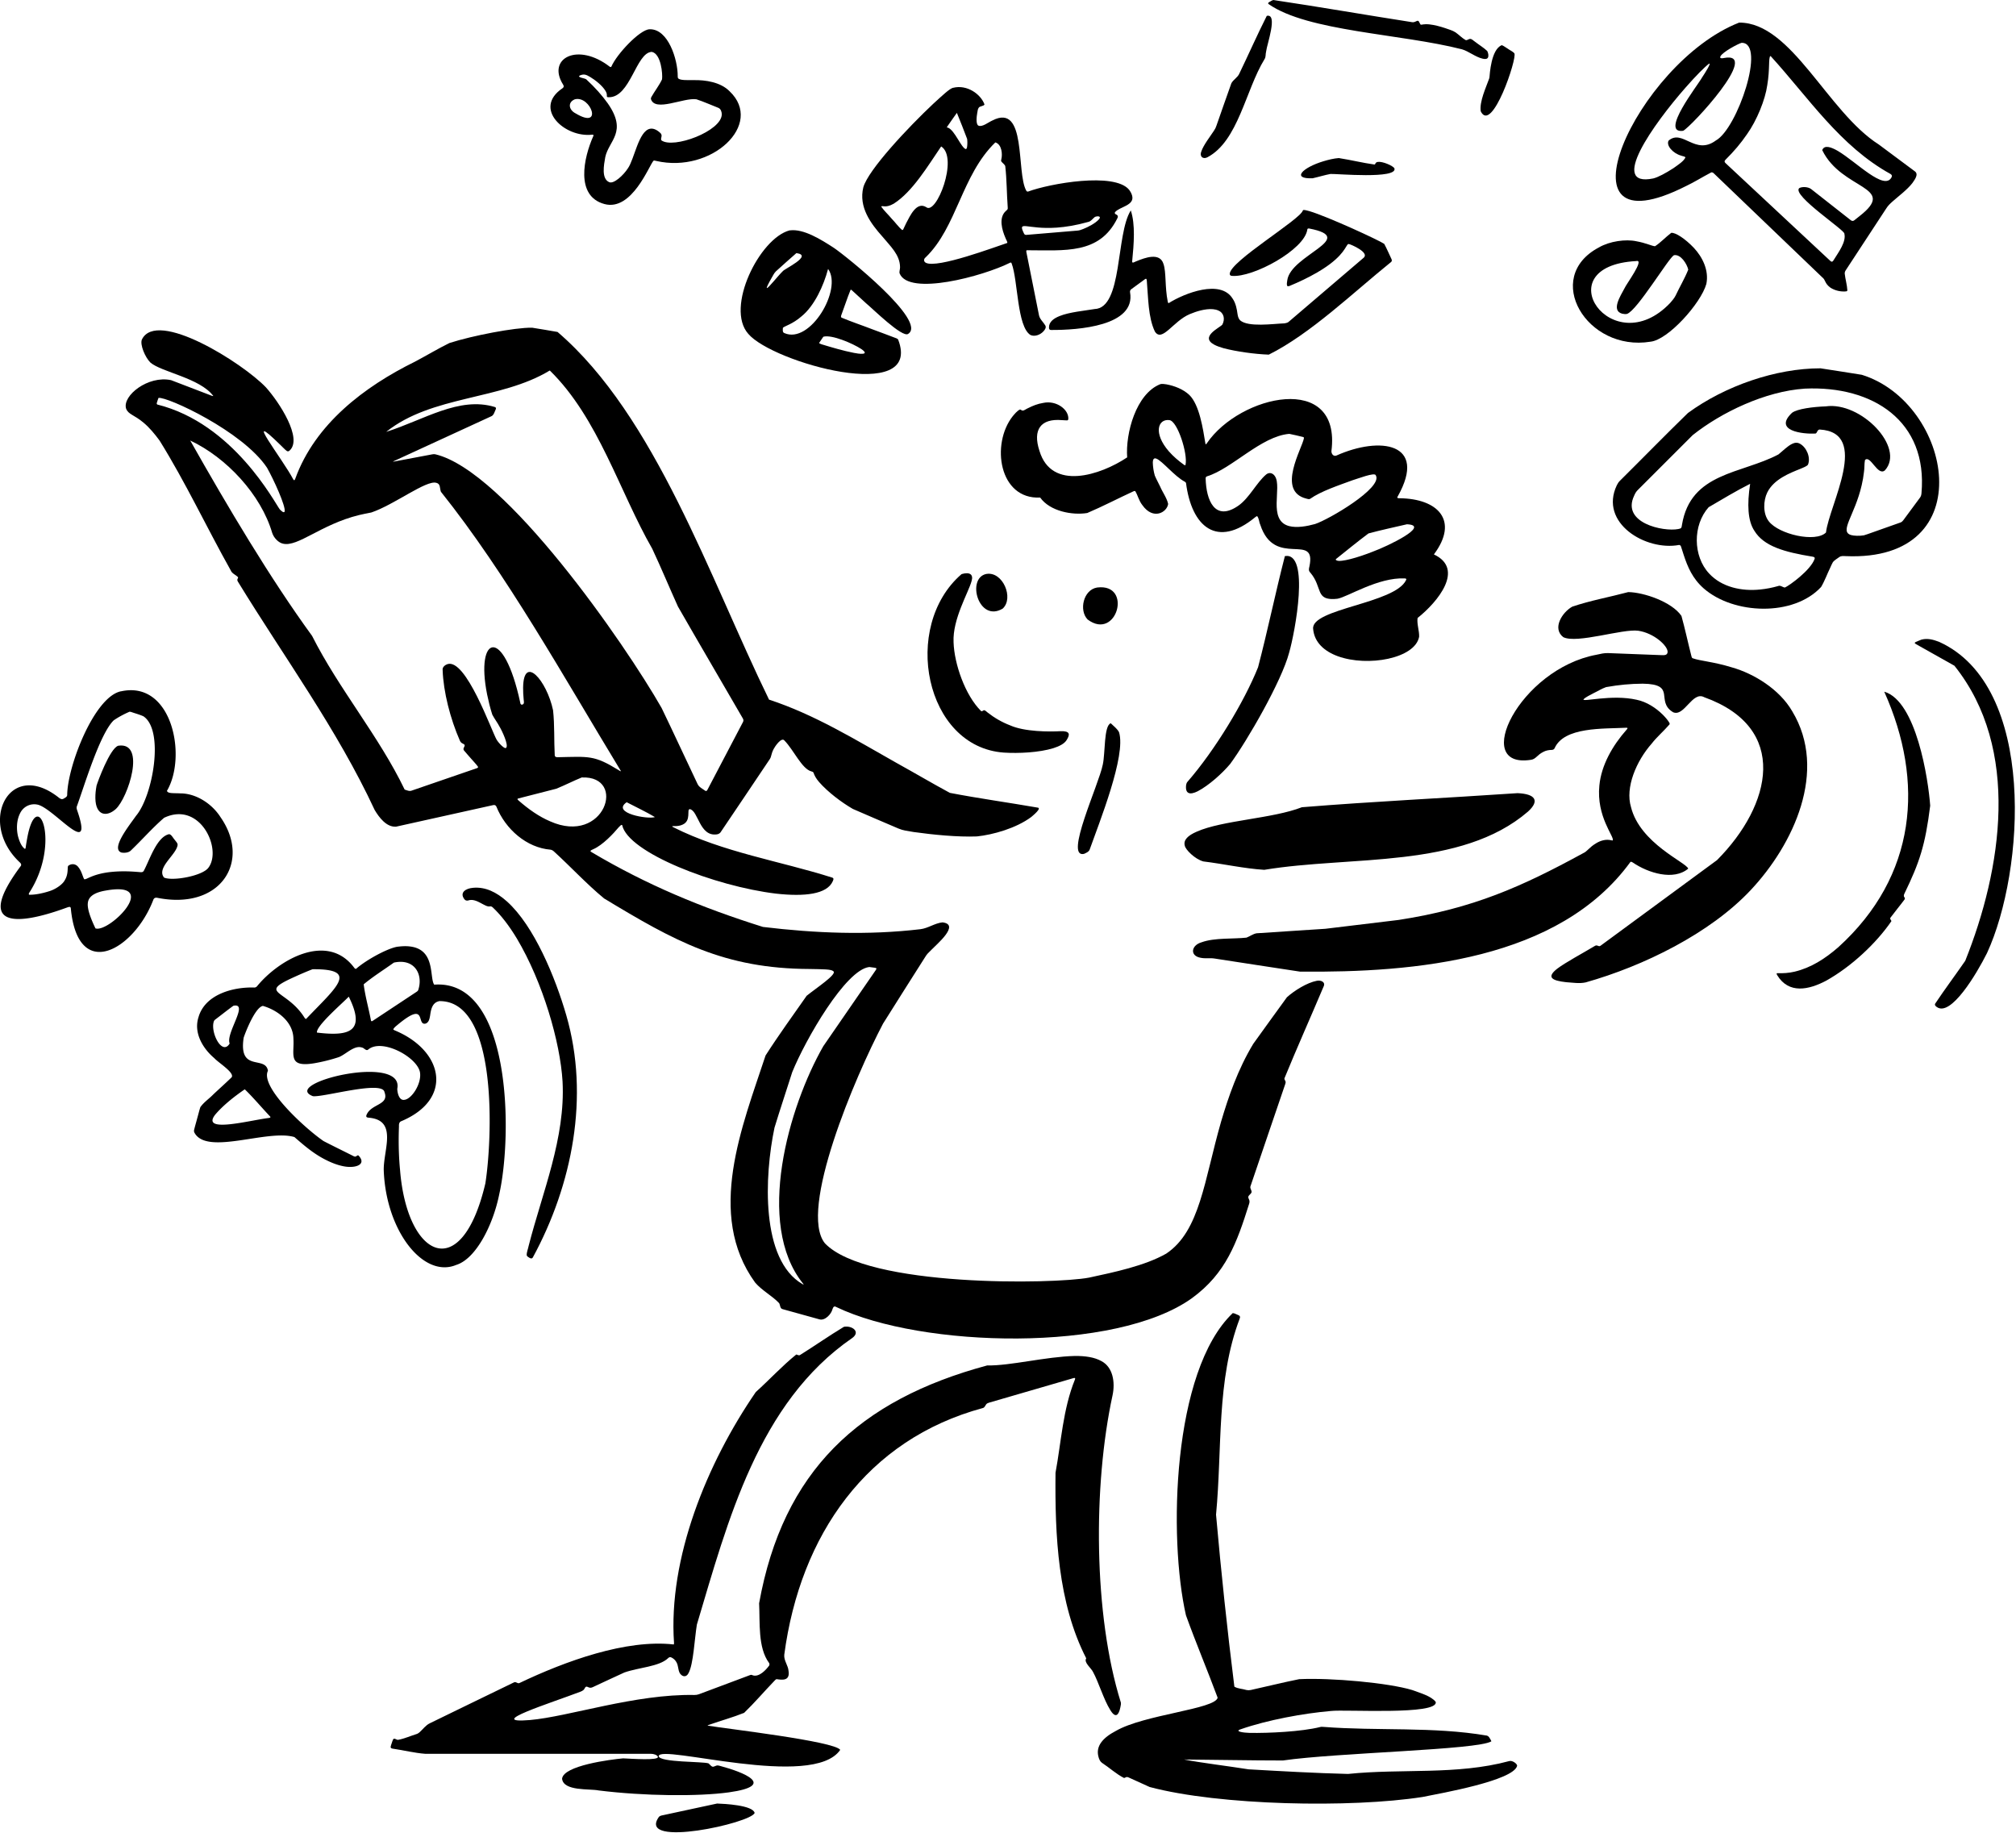 <svg xmlns="http://www.w3.org/2000/svg" width="891" height="810" fill="none"><path fill="color(display-p3 .074 .078 .078)" d="M287.15 12.93c8.19-.19 12.39 13.39 12.38 20.66-.02.51.03 1.08.5 1.26 1.15.66 3.56.55 6.53.56 5.19-.12 11.94.88 15.9 4.93 15.38 14.59-7.98 36.44-32.45 30.78-.59-.1-.84-.25-1.15-.11-1.85 1.77-9.5 22.46-21.7 19.17-13.03-3.5-9.16-20.55-4.96-29.98.22-.5.12-.74-.49-.69-12.09 1.46-26.38-11.58-13.11-20.5.63-.44.71-.97.28-1.61-7.33-11.64 6.46-18.9 20.66-7.88.31.11.53.25.7-.15 2.34-5.43 12.45-16.21 16.78-16.43h.13v-.01zm.84 10c-6.92.39-9.37 20.23-18.98 20.04-1.16.04-.68-.64-.84-1.45-.08-.41-.26-.84-.53-1.3-1.43-2.41-4.54-4.84-6.84-6.22-1.84-1.09-2.72-1.36-4.42-.69-1.72.89 2.05 1.21 2.71 1.74 4.03 3.74 7.05 7.16 9.56 10.69 8.79 12.63.43 16.33-1.14 23.67-.64 3.59-1.77 9.55 1.72 11.09 2.04.95 6.41-3.16 8.28-6.11 2.87-4.02 4.71-16.48 9.78-17.48 1.29-.26 2.89.27 4.62 1.92.46.48.57 1.01.45 1.52-.11.63-.31 1.17-.08 1.64 5.17 4 26.93-4.08 26.72-11.6-.04-.97-.42-2.26-1.47-2.71-3.23-1.25-6.47-2.74-9.75-3.8-5.69-.82-18.37 5.8-20.11-.16 0-.29.06-.56.2-.82 1.48-2.63 3.45-5.11 4.73-7.84.33-2.39-.46-11.28-4.48-12.12H288l-.01-.01zm-33.98 20.98c-3.21 1.33-2.65 4.68.41 6.21 12.32 7.37 6.66-7.95-.28-6.25l-.13.03v.01zM562.76 0c20.5 3.05 40.989 6.64 61.469 9.82.77.11 1.441-.35 2.091-.6.29-.07.56-.04.75.25.35.51.52 1.16.86 1.45.48.08 1.399-.42 3.929-.13 2.11.22 4.75.93 6.86 1.64 1.48.55 3.271.99 4.621 1.9 1.51 1.07 2.82 2.47 4.4 3.37.59.22 1.21-.37 1.82-.5.96-.13 1.629.82 2.419 1.29 1.74 1.37 3.72 2.53 5.32 4.04.45.83.73 2.1.31 2.94-.39.67-1.279.72-2.399.44-3.13-.73-6.12-3.27-9.06-4.12-26.95-6.91-68.131-7.87-85.421-19.96-.92-.61.82-1.16 1.25-1.52.2-.11.41-.21.62-.27l.161-.03V0zm-2.811 6.99c4.93-1-.05 12.75-.35 15.67-.39 1.49-.02 2.41-.76 3.54-8.36 13.65-11.58 36.13-25.21 43.31-1.97 1.02-3.64-.36-2.65-2.68.93-2.73 3.95-6.64 5.49-8.98.59-.86.88-1.45 1.18-2.38 2.2-6.22 4.33-12.48 6.57-18.67.88-1.65 2.79-2.54 3.53-4.3 4.08-8.44 7.88-17.09 12.09-25.43l.1-.08h.01zm103.86 13c.82.28 1.78 1.09 2.61 1.56.91.68 2.21 1.18 2.87 2.02 1.38 1.93-9.92 35.75-14.86 25.61-.66-4.2 2.44-10.8 3.49-13.83.17-.46.29-.73.36-1.1.15-1.43.71-12.35 5.39-14.26h.15-.01zm-71.968 49.89c5.23.81 10.44 2.12 15.66 2.84.4-.09.35-.68.72-.89.18-.14.42-.22.7-.27 2.15-.33 6.7 1.71 7.35 2.8 1.7 4.91-25.94 2.36-28.25 2.52-2.6.48-5.24 1.33-7.87 1.9-9.54.39-4.55-4.71 4.77-7.52 2.2-.66 4.51-1.23 6.73-1.4h.19v.02zm-92.052 23.18c2.04 6.14 1.35 14.72.59 22.42-.13 1.21 1.28.12 1.84-.02 3.77-1.55 10.42-4.07 12 1.21 1.26 3.66.56 10.05 1.88 16.65.09.37.21.62.38.67 7.17-4.5 22.96-10.62 28.28-2.04 1.42 2.03 1.9 4.68 2.19 6.9.18 1.09.44 2 1.15 2.73 3.6 3.11 14.45 1.52 19.67 1.32.62-.12 1.39-.27 1.84-.73 11.05-9.45 22.12-18.89 33.16-28.33 2.44-2.3-5.56-5.77-6.51-5.96-.21-.05-.32-.05-.4-.03-1.12.6-1.61 4.91-11.36 11.13-.8.51-1.64 1.02-2.33 1.42-4.09 2.35-7.7 4.08-12.43 6.05-.3 0-.69.16-.87-.15-.25-.65-.06-1.66.05-2.38 1.44-11.28 31.74-18.68 9.66-22.94-.4 0-.77-.03-.8.51-1.26 8.92-24.05 21.27-33.3 20.43-.61 0-1.01-.35-.97-.91.06-5.51 31.19-23.97 32.3-27.99.06-.14.15-.21.32-.22.5-.02 1.37.16 2.53.5 8.31 2.46 31.08 13.01 33.12 14.48 1.16 2.13 2.19 4.6 3.26 6.84.15.44.16.86-.25 1.19-16.62 13.4-35.63 31.76-54.03 40.92-6.29-.23-14.3-1.35-20.02-2.85-1.3-.37-2.94-.92-4.08-1.54-6.57-3.53 2.5-7.53 3.57-8.88 1.26-2.38.75-5.16-1.76-6.22-2.84-1.31-7.25-.36-10.29.69-.75.26-1.58.57-2.36.9-7.31 3.06-12.22 12.64-15.4 7.7-3.01-6.27-2.93-15.04-3.58-22.57-.1-.79-.24-.89-.7-.65-2.06 1.49-4.16 3.03-6.22 4.55-.38.33-.57.75-.48 1.3 2.64 14.9-22.88 16.75-34.89 16.67-.67.04-1.02-.47-.93-1.24.04-2.3 1.96-3.84 4.7-4.92 4.29-1.74 11.01-2.34 15.46-3.09 12.46-.43 9.32-32.98 15.95-43.52l.05.02.01-.02z"/><path fill="color(display-p3 .074 .078 .078)" d="M421.18 38.82c6.2-1.59 12.3 2.79 13.93 7.34-.3.8-2.06.67-2.53 1.43-.47.58-.52 1.59-.67 2.31-.27 1.43-.7 4.95.49 5.61 1.72.8 4.38-1.48 6.23-2.27 15.31-7.89 10.41 22.99 14.93 31 .2.37.48.51.85.41 9.65-3.56 38.1-8.63 44.58-.82.64.82 1.15 1.77 1.39 2.72 1.07 4.28-5.53 4.81-7.53 7.17-.33.4-.16.76.38 1.04.91.34 1.02 1.07.54 1.83-7.91 15.86-22.98 14.03-40.03 14.01-.16.15-.19.41-.14.72 1.85 9.33 3.73 18.68 5.6 28.02.36 1.77 1.92 3.01 2.79 4.5.49.84-.07 1.74-.72 2.49-1.44 1.66-3.98 2.58-5.83 1.73-5.97-3.68-5.51-24.13-8.31-31.58-.15-.41-.33-.57-.69-.38-12.04 6.03-44.81 14.84-48.84 4.73-.25-.77.22-1.82.19-2.75-.04-5.5-4.3-9.27-7.76-13.48-5.17-5.77-10.61-13.06-8.48-21.79 2.12-7.7 19.87-26.57 30.87-36.9 4.4-4.03 7.09-6.55 8.64-7.07l.12-.03v.01zm1.68 11.12c-1.44 1.95-2.86 4.11-4.28 6.1-.24.43.04.26.42.4 2.98 1.17 5.79 8.83 7.82 9.45.27 0 .47-.28.59-.93.16-1.11.17-2.4.03-3.55-1.44-3.84-2.96-7.66-4.51-11.47h-.07zm17 13.04c-14.89 14.47-16.94 37.45-30.76 50.76-.91.68-.95 1.85.08 2.39 5.01 2.68 30.99-7.14 36.02-8.77.07-.58-.57-1.48-.79-2.13-1.58-3.62-3.09-8.93.04-11.89.83-.77 1.04-.76.92-1.8-.44-6.03-.4-12.19-1.09-18.19-.31-.73-1.32-1.39-1.72-1.99-.22-.31-.07-.53 0-1.02.54-2.13.24-6.41-2.55-7.38h-.14l-.01.02zm-23.94 1.8c-5.84 8.56-12.65 20.01-20.93 25.24-3.77 2.16-5.13.56-5.52 1.3 1.28 1.85 3.17 3.57 4.64 5.35 1.59 1.61 2.95 3.64 4.68 5.04.09-.07.28-.2.37-.26.45-.91.91-1.95 1.33-2.81 1.72-3.2 4.54-9.67 8.82-7.12 4.5 3.89 14.41-21.76 6.71-26.77l-.1.03zm67.96 31.12c-.88.64-1.65 1.91-2.87 2.17-5.45 1.54-10.07 2.25-13.93 2.53-13.42.94-17.48-3.51-14.48 2.67.21.44.59.58 1.09.53 7.47-.63 14.94-1.26 22.42-1.88.94-.05 1.82-.4 2.63-.72 2.21-.86 5.37-2.51 6.89-4.21 1.22-1.29-.12-1.68-1.6-1.17l-.15.07v.01zm-134.8 5.92c6.08-.82 13.87 4.09 19.43 7.7 5.36 3.6 41.51 32.55 32.87 38.04-2.54 1.91-15.83-11.27-18.68-13.59-2.76-2.52-5.1-4.7-6.35-5.82-.15-.11-.3-.21-.45 0-1.49 3.65-2.7 7.49-4.1 11.2-.12.34-.21.8.13 1.03 4.45 1.86 9.08 3.39 13.59 5.14 3.61 1.36 7.27 2.67 10.85 4.07.23.12.43.28.58.49 11.12 28.81-55.58 10.14-66.24-2.54-10.26-11.56 5-42.23 18.24-45.72l.13-.02v.02zm2.85 10.08c-3.05 2.6-6 5.37-9.01 8.03-.83.78-1.39 2.1-1.92 2.94-.64 1.13-1.19 2.11-1.72 3.22-.39.83-.46 1.18-.32 1.21.66.06 4.98-5.52 7.01-7.45.56-.97 13.5-6.91 6.09-7.98l-.13.04v-.01zm14.03 7.03c-1.93 7.29-6.01 16.26-11.68 20.85-4.02 3.51-7.4 4.26-8.25 5.07-.06.61-.3 2.07.62 2.35 11.38 5.09 25.77-19.35 19.37-28.29l-.06.03v-.01zm-2.13 29.96c-.5.68-1.25 1.8-1.74 2.57-.16.39.52.43 1 .7 4.8 1.45 9.59 2.87 14.29 3.79 1.99.43 7.45 1.18 3.31-1.68-3.8-2.5-13.09-6.48-16.78-5.46l-.08.07v.01zM768.701 9.99c23.2-.06 38.96 39.45 61.67 53.88l15.83 11.78c1.98 1.33 0 3.79-1 5.26-2.3 2.97-6.13 5.79-8.79 8.16-1.21 1.08-2.02 1.87-2.8 3.12-5.97 9.1-11.94 18.2-17.9 27.31-.28.44-.43.9-.41 1.42.26 2.46 1.04 4.96 1.17 7.43-.08.16 0 .19-.35.39-2.38.33-5.2-.3-7.23-1.67-2.64-2.02-1.88-3.25-3.59-4.57-15.92-15.27-31.84-30.53-47.77-45.8-.32-.3-.62-.59-1.2-.52-3.95 2.07-7.64 4.39-11.03 5.98-60.49 30.7-22.11-54.33 23.24-72.13l.16-.03v-.01zm1 8.94c-1.39.36-8.46 4.04-9.36 6.04-.41.95.84.85 1.52.68 16.81-3.3-14.48 30.47-17.98 32.16-10.54 1.41 6.62-20.31 8.36-23.55 1.4-2.07 4.25-6.66 3.1-6.11-1.9 1.4-5.81 5.34-10.29 10.45-14.35 16.31-34.3 44.38-14.35 40.26 2.17-.54 5.52-2.35 8.95-4.57 2.26-1.63 4.52-3.05 5.26-4.74-.42-.51-1.3-.48-1.9-.76-3.69-1.02-6.78-4.6-5.52-6.67 6.14-5.2 11.71 6.72 20.83-.01 9.53-5.17 22.37-43.28 11.45-43.18h-.09.02zm12.88 5.91c-.09-.06-.14-.08-.17-.06-.89.88-.13 5.68-1.34 12.84-.89 6.45-4.61 15.59-8.93 21.66-2.81 4.11-5.75 7.56-9.46 11.25-.62.57-.62 1.09.04 1.65 15.37 14.34 30.73 28.68 46.1 43.02.9.91 1.24.33 1.81-.61 1.95-3.15 5.38-7.71 4.52-11.28.58-1.39-23.26-16.96-19.98-20.15 1.23-.74 3.9-.63 5.24.36 5.86 4.59 11.71 9.21 17.57 13.8.55.43 1.1.43 1.63-.02.81-.64 1.34-1.03 2.18-1.74 17.24-13.41-7.74-11.34-16.43-29.21.89-2.4 3.84-1.42 6.88.34 8.27 4.88 20.61 17.89 23.77 11.63.3-.57.14-1.08-.51-1.45-22.22-12.26-36.2-33.7-52.85-51.99l-.07-.06v.02z"/><path fill="color(display-p3 .074 .078 .078)" d="M738.66 102.91c1.79-.22 6.05 2.52 9.96 6.62 3.76 4.02 6.77 9.92 5.52 15.98-2.45 8.62-16.91 24.7-24.66 25.5-28.22 4.62-47.82-28.39-22.87-41.63 4.77-2.8 11.95-3.78 16.62-2.75 4.14.72 7.06 2.19 8.24 2.19 2.49-1.62 4.71-4.06 7.09-5.86l.09-.06.01.01zm1.15 9.88c-2.47 1.38-16.24 24.46-20.74 25.94-.65.16-1.42.04-2.11-.09-5.04-1.36-.75-7.88.98-11.16.7-1.78 9.19-13.09 5.2-12.1-40.63 2.19-10.6 45.42 15.01 18.51.96-1.14 1.8-2.04 2.42-3.29 1.79-3.83 4.03-7.54 5.58-11.45-.59-2.53-3.28-6.84-6.24-6.38l-.1.02zm64.93 50.01c6.03.89 12.07 1.9 18.11 2.84 39.84 12.32 53.63 82.78-7.13 80.14-1.05-.03-2.02-.19-2.88.46-.95.74-2.15 1.31-2.83 2.32-.43.72-.73 1.54-1.1 2.31-1.39 2.82-2.44 5.86-4.05 8.55-12.2 13.19-38.67 12.2-51.87.64-4.96-4.37-7.11-9.47-8.88-14.88-.41-1.22-.77-2.51-1.2-3.72-.16-.37-.42-.6-.83-.61-14.74 2.76-35.43-9.74-27.51-26.38.33-.72.81-1.43 1.35-1.97 10.05-9.96 19.94-20.11 30.08-29.97 16.41-12.01 38.9-19.76 58.58-19.75h.17l-.01.02zm-7.14 8.96c-17.38 1.16-36.78 10.43-49.49 20.54-8.12 8.11-16.24 16.23-24.36 24.35-.7.73-1.07 1.39-1.5 2.39-5.79 12.08 12.85 16.05 19.47 14.77 1.46-.24 1.46-.59 1.65-1.85 3.85-23.27 26.29-22.45 42.64-31.13 1.73-1.36 3.96-3.68 6.06-4.68 1.21-.59 2.31-.66 3.43-.05 2.98 1.62 4.84 6.16 3.56 9.25-.41.64-1.77 1.19-3.61 1.95-4.4 1.78-11.48 4.47-14.38 10.35-1.73 3.49-2.04 9.33.69 12.76 4.45 5.75 20.69 9.49 25.26 4.93 1.41-12.22 19.79-44.22-2.8-45.51-1.11.06-1.06 1.53-1.8 1.78-5.8.32-18.8-1.24-10.41-9.17 2.34-1.78 9.43-2.65 14.88-2.84 15.52-2.26 35.29 18.18 26.18 28.27-3.22 2.76-6.43-7.02-8.82-4.55-.33 1.66-.16 3.62-.45 5.31-.23 2.02-.53 3.79-1 5.79-3.08 13.45-10.15 20.58-4.59 22.07 1.1.31 3.51.45 5.56.1 2.16-.65 4.25-1.49 6.38-2.21 3.29-1.17 6.61-2.31 9.89-3.5.48-.21.86-.56 1.16-.98 2.48-3.35 4.96-6.7 7.43-10.06.37-.54.54-1.15.59-1.83 2.86-31.98-21.59-47.6-51.45-46.26h-.18l.01.01zm-24.16 42.09c-6.12 3.08-12.29 6.82-18.28 10.31-7.1 7.97-6.94 21.64.19 29.28 5.66 6.15 14.55 7.93 22.58 7.09 2.73-.27 5.4-.8 7.87-1.51 1.12-.52 2.09.6 3.08.63 2.06-.93 11.33-7.64 13.11-12.63.21-.58-.08-.84-.78-.98-12.72-2.07-21.65-4.63-25.83-11.45-2.95-4.41-3.27-11.72-1.89-20.66l-.05-.08zM209.119 392.36c5.38-.47 10.3 1.89 14.95 6.05 11.97 10.75 21.36 33.51 26.22 50.32 10.39 35.89 2.64 74.87-14.75 106.92-.45.84-1.2.5-1.81.07-.46-.26-.85-.55-.94-.97-.06-1.33.6-2.78.85-4.12 6.06-23.69 16.31-47.63 14.99-72.67-1.02-17.39-8.7-43.87-20.22-63.22-3.27-5.42-6.83-10.13-10.61-13.69-.39-.37-.75-.54-1.24-.47-2.21.54-6.04-3.92-9.64-2.61-.69.18-1.32-.02-1.73-.63-2.16-2.91.69-4.7 3.79-4.96l.15-.02h-.01z"/><path fill="color(display-p3 .074 .078 .078)" d="M175.27 418.46c2.09-.27 4.07-.44 6.22-.13 11.06 1.53 8.25 13.83 10.42 16.84 34.2-2.52 34.67 66.4 28.72 92.71-2.68 13.36-10.21 28.44-18.99 31.15-14.53 6.08-31.12-15.06-32.04-41.91-.07-3.92 1.12-8.62 1.41-12.76.41-5.83-1.1-9.88-8.24-10.41-.11-.03-.34-.08-.45-.1-.51-.18-.52-.61-.35-1.05 1.99-5.07 10.15-4.32 7.96-10.12-.8-5.38-27.2 2.41-31.66 1.77-14.6-5.63 40.48-19.13 37.31-3.27.03 1.9.85 5.3 3.13 4.89 3.28-.32 7.77-7.29 6.89-12.24-1.35-6.74-16.81-15.03-22.84-10-.91.86-1.86-.73-2.73-.85-1.54-.53-2.99-.04-4.46.74-1.97 1.05-3.91 2.7-5.77 3.46a77.28 77.28 0 0 1-10.98 2.74c-11.78 1.91-8.68-3.82-9.14-10.8-.05-7.22-6.57-12.55-13.49-14.56-3.44.62-7.78 11.81-8.5 14.06-2.34 15.51 9.66 7.69 10.73 14.62-3.58 7.07 16.1 25.23 24.56 31.05 4.33 2.25 8.86 4.43 13.26 6.66.18.09.35.16.51.19.77.21 1.2-.89 1.75-.4 3.85 4.14-1.88 5.85-7.25 4.57-2.13-.46-4.65-1.37-7.36-2.76-5.23-2.65-9.2-6.05-13.76-10.02-11.91-3.6-38.69 8.28-44.18-1.93-.17-.34-.25-.69-.19-1.09.4-1.76.97-3.59 1.43-5.38.46-1.59.84-3.24 1.35-4.8 1.51-2.2 3.91-3.75 5.76-5.68 2.68-2.52 5.45-4.98 8.08-7.54 1.4-2.03-5.86-6.44-7.69-8.48-5.09-4.3-9.17-11.18-6.97-18.04 2.83-10.06 15.2-13.46 24.64-13.15.57.01.98-.23 1.32-.66 9.69-11.77 31.06-23.96 42.88-8.07.32.41.6.58.87.42 4.27-3.74 13.04-8.6 17.7-9.63l.13-.02.01-.02zm-1.22 6.99c-4.41 3.16-9.18 6.12-13.31 9.57.66 5.31 2.22 10.69 3.21 15.97.14.47.45.39.79.16 6.47-4.28 12.96-8.57 19.41-12.84.32-.23.55-.41.68-.73 2.28-6.75-1.44-14.11-10.64-12.18l-.15.06.01-.01zm-36.03 2.95c-3.42 1.33-6.79 2.83-10.1 4.38-5.32 2.55-6.47 3.87-5.43 5.32 1.51 2.12 7.64 4.55 12.08 11.65.24.38.49.62.76.53 12.99-13.66 23.91-22.12 2.86-21.92l-.17.04zm16.1 12.09c-2.9 3.03-14.53 12.99-14.04 15.86 14.72 1.8 21.58-.65 14.09-15.82l-.05-.04zm39.81 2.02c-2.98.71-3.48 3.8-3.84 6.35-.27 1.46-.52 2.9-1.9 3.49-4.48 1.23 1.01-10.8-12.9.93-.55.44-1.14.98-1.47 1.6.05.2.34.37.72.53 21.42 8.91 26.03 30.3 2.88 40.08-1.01.35-1.13 1.32-1.09 2.24-.04 1.19-.08 2.4-.1 3.57-.09 5.35.08 10.65.58 15.8 3.09 38.89 27.17 50.76 37.7 5.92 2.93-18.32 6.09-80.95-20.4-80.57l-.19.05.01.01zm-90.81 2.01c-2.7 1.95-5.32 4.06-7.99 6.07-.31.25-.56.54-.66.95-1.52 4.78 3.69 15.2 7.03 9.64-1.84-4.51 8.57-17.97 1.77-16.71l-.15.06v-.01zm4.98 36.96c-4.54 3.12-9.49 7-13.03 11.19-6.36 8.31 15.18 2.47 23.74 1.42.49-.09.9-.18.6-.62-3.72-3.92-7.31-8.24-11.17-11.99h-.14zM53.38 305.56c22.66-5.12 29.4 28.7 20.4 43.96.44 1.27 2.72.94 5.98 1.12 6.84.01 13.87 4.48 17.72 10.53 13.69 19.67-.11 41.18-27.94 35.62-.96-.19-1.54.14-1.83 1.01-8.39 21.85-33.27 36.54-36.41 3.68-.08-.97-.87-.67-1.68-.4-23.88 8.75-40.25 8.28-20.56-18.19.54-.64.26-1.21-.32-1.77-10.02-9.33-10.69-21.9-5.73-28.86 4.29-6.03 12.81-7.83 23.07.33.37.28.73.48 1.05.56.71.17 1.31-.4 1.89-.73.37-.25.67-.63.68-1.09.1-12.5 11.73-42.93 23.51-45.76l.16-.04.01.03zm3.75 9.04c-2.29.98-4.84 2.35-6.88 3.76-6.22 6.03-13.18 29.63-16.31 38.06-.23.73.08 1.44.34 2.23.53 1.57.96 2.91 1.33 4.56.48 2.1.49 3.46.09 4.06-1.93 3.07-13.13-9.95-18.81-11.59-3.35-.86-6.62.79-8.03 3.78-1.55 3.05-1.69 7-.85 10.33.59 2.07 1.44 4.29 2.98 5.37.08.08.35-.21.37-.7.19-1.33.39-2.52.6-3.66 4.32-24.52 15.25 1.48 1.09 23.56-.14.23-.25.45-.3.62-.01.19-.12.24.16.45 2.9.08 6.51-.78 9.19-1.67 2.67-.88 5.57-2.94 6.47-4.65 1.81-2.88 1.11-5.72 1.55-6.42 1.47-1.19 3.44-.96 4.56.62 1.43 1.77 1.81 3.99 2.51 5.23.87.51 3.52-2.38 12.28-3.21 4.31-.4 7.9-.28 12.38.11.73.07 1.34.05 1.7-.58 2.58-4.79 5.71-14.96 11.14-16.18 1.04.01 1.8 1.72 2.53 2.49.52.73 1.3 1.43 1.28 2.23-.47 4.32-9.5 10.08-6 14.44 3.8 1.69 17.09-.74 19.64-4.39 6.14-8.24-3.74-29.58-19.61-22.02-5.19 4.48-9.67 9.65-14.64 14.4-1 1.06-2.93 1.2-4.23.95-4.87-1.63 3.46-11.93 6.46-16.22 7.48-8.86 12.56-37.77 3.28-43.98-1.58-.74-3.74-1.32-5.45-1.92-.21-.05-.46-.1-.67-.1h-.16l.01.04zm-9.97 78.91c-3.31.52-7.92 1.72-8.33 5.5-.38 2.68 1.4 7.22 3.36 11.29 6.01 2.07 28.88-20.8 5.12-16.82l-.15.02v.01z"/><path fill="color(display-p3 .074 .078 .078)" d="M52.35 329.56c12.38-1.74 4.24 23.07-1.21 28.03-3.95 3.54-8.86 3-8.99-4.83-.03-1.97.18-3.63.52-5.55.45-1.57 5.85-16.37 9.54-17.62l.13-.02.01-.01zm460.46-159.78c.83-.21 1.68-.07 2.69.08 3.5.64 7.4 2.11 10.15 4.7 4.5 4.43 6.02 15.01 7.08 21.37.08.63.27.54.66-.03 14.54-21.4 59.52-31.68 55.05 3.48-.02 1.36 1.01 2.47 2.26 1.93 19.14-8.56 40.4-5.73 27.06 18.06-.52.73.02.84.74.83 17.07.17 26.43 9.85 15.23 24.83 13.68 6.42 1.8 20.92-7.2 28.08-.42 2.49.79 5.72.67 8.31-1.78 9.59-22.63 13.43-35.9 8.61-5.97-2.17-10.42-6.11-10.94-12.06-1.07-9.01 36.2-11.18 41.08-21.62.25-.46.05-.67-.59-.72-11.81-.53-25.19 8.18-29.72 8.98-1.77.23-4.03.26-5.56-.48-1.07-.53-1.68-1.37-2.17-2.45-.99-2.19-1.49-5.34-4.33-8.65-.82-.84-.6-1.65-.38-2.55 3.38-15.7-15.36 1-21.72-18.65-.52-1.06-.49-2.7-1.34-3.7-.22-.02-.53.18-.89.47-16.87 13.91-28.1 4.24-30.57-15.18-.13-.23-.32-.39-.54-.53-4.52-2.36-10.01-9.28-12.61-10.21-.94-.33-1.5.11-1.52 1.82.04 1.8.37 3.94.89 5.71.69 1.63 1.57 3.18 2.33 4.78 1.08 2.57 2.97 5.04 3.56 7.73-.52 3.75-6.62 7.26-11.37.56-1.64-2.08-1.98-4.28-3.19-6.25-.26-.07-.5-.03-.77.11-6.83 3.14-13.53 6.66-20.42 9.59-6.54 1.07-16.47-.72-20.81-6.83-18.22.92-21.83-23.68-12.13-35.95.94-1.08 1.89-2.32 3.13-2.93.45-.12.78.47 1.25.46.73-.02 1.54-.74 2.24-1.02 2.3-1.15 4.35-1.99 6.89-2.39 5.76-1.25 11.43 2.97 11.05 7.24-.12.39-.27.49-.7.49-.44 0-1.17-.06-2.08-.11-9.45-.83-13.04 4.25-9.97 13.57 5.35 17.85 26.96 10.78 38.77 2.89-.78-10.69 3.93-28.03 14.54-32.32l.1-.04v-.01zm3.98 15.88c-5.08-.59-7.13 5.84-.21 13.8 2.03 2.3 4.09 4.05 6.62 5.9.23.07.66.53.75.08 1.09-4.82-3.5-19.26-7.07-19.76l-.1-.02h.01zm52.95 6.09c-12.44 1.1-25.24 15.39-36.29 18.77-.43.15-.62.48-.6.92.23 9.66 4.05 19.16 14.33 12.14 4.97-3.4 8.09-10.24 12.45-13.91 1.42-1.13 3.01-.55 3.87.84 3.22 4.88-3.33 19.39 6.18 21.98 3.53.92 7.97.08 11.5-.89 5.89-1.87 30.18-16.04 26.87-21.53-.37-1.52-8.24 1.61-10.3 2.18-6.01 2.22-13.96 4.83-18.72 8.21-.57.32-1.12 0-1.65-.09-13.44-3.3-1.7-22.43-1.07-26.84 0-.23-.22-.34-.46-.41-1.85-.45-4.13-1.01-5.96-1.36h-.16l.01-.01zm52.01 39.97c-5.64 1.31-11.35 2.53-16.93 4.03-4.86 3.62-9.58 7.51-14.33 11.29-.34.38.02.5.25.63 1.69.94 9.57-1.3 16.01-3.88 6.54-2.38 25.64-11.58 15.16-12.08h-.17l.01.01z"/><path fill="color(display-p3 .074 .078 .078)" d="M567.92 245.76c11.1-1.85 4.46 33.62 1.82 42.72-3.29 12.51-18.45 38.82-26.05 49.15-3.61 4.29-9.44 9.49-14.31 12.05-3.42 1.73-5.69 1.27-5.14-2.87.09-.51.29-.99.64-1.36 12.12-13.93 25.04-35.32 31.14-50.56 4.26-16.24 7.64-32.78 11.83-49.03l.07-.09v-.01zm-131.911 7.89c7.21-1.17 12.21 10.68 7.14 15.33-10.64 6.33-16.12-13.37-7.3-15.31l.16-.03v.01zm49.002 5.99c15.72-1.86 8.58 23.79-4.31 14.16-3.95-4.06-1.88-13.12 4.11-14.13l.2-.03zm5.96 60.06c1.2 1.17 2.82 2.39 3.6 3.89 3.25 10.29-8.85 40.19-12.97 51.85-.32 1.03-1.82 1.63-2.55 1.94-8.74 1.89 6.56-30.48 8.34-39.46 1.13-4.99.43-17.09 3.47-18.26l.1.04h.01zm358.428-37.06c2.43-.6 4.9-.03 7.58 1.01 43.34 19.55 37.89 101.46 21.2 137.58-4.76 9.5-15.93 28.08-22.1 23.88-.47-.33-1.12-.81-.84-1.49 4.26-6.4 8.93-12.63 13.32-18.98 16.15-40.36 24.64-93.65-4.78-130.42-5.63-3.19-11.29-6.34-16.93-9.52-.25-.13-.8-.48-.52-.73.12-.14.41-.26.71-.39.76-.3 1.47-.66 2.21-.91l.15-.05v.02z"/><path fill="color(display-p3 .074 .078 .078)" d="M832.84 305.71c14.13 4.2 19.41 38.75 20.24 50.35-2.2 17.58-4.72 25.07-11.38 38.84-.28.51-.42 1.23-.04 1.62.25.3.31.62.1.98-1.99 2.69-4.22 5.34-6.22 8.04-.47.6.39 1.1.38 1.59-6.78 9.88-17.76 20.09-28.79 26.27-7.61 4.03-16.55 6.07-21.7-2.47-.15-.3-.44-.8.06-.84 2.54.1 5.15-.06 7.65-.66 7.28-1.73 13.47-5.72 19.33-10.81 34.67-31.46 38.15-73.12 20.33-112.86l.03-.06.01.01zm-113.109-44.03c6.81.11 19.18 4.32 23.41 10.53 1.6 5.75 2.84 11.64 4.32 17.43.17.51.16 1.12.7 1.29 3.26 1.19 9.12 1.5 17.28 4.02 9.58 2.71 20.98 9.56 26.67 19.4 15.85 26.26.59 58.83-18.36 79.02-17.98 19.17-47.39 33.59-72.95 40.8-2.85.62-5.79.08-8.62-.09-6.17-.69-8.92-2.08-3.93-5.98 3.67-2.77 10.81-6.57 16.8-10.15 1.01-.49 1.49.63 2.31.03 17.16-12.57 34.34-25.25 51.52-37.87 24.19-24.34 32.08-58.41-5.68-71.98-5.25-2.88-8.81 8.93-13.84 6.6-7.89-4.98 1.84-12.38-13.32-12.58-5.54.04-10.35.49-16.19 1.51-2.06.73-3.52 1.72-5.4 2.61-1.87 1.02-3.54 1.74-4.57 2.77-.85 1.42 12.35-2.31 23.49.22 4.41.91 8.48 3.57 11.62 6.69 1.24 1.26 2.3 2.52 2.9 3.64.04.17.06.35 0 .53-2.65 3.06-5.78 5.74-7.87 8.48-6.89 7.79-11.79 19.5-9.18 28.07 3.98 16.08 24.5 24.5 25.29 27.22-6.4 5.41-17.64 1.98-24.5-2.71-.3-.21-.7-.42-1.02-.27-31.61 43.45-95.28 48.98-146.03 48.5-12.52-1.87-25.06-3.85-37.59-5.76-2.23-.4-4.17.13-6.54-.4-4.69-.95-3.95-5.52.64-6.82 5.7-2.08 14.1-1.39 19.82-2.05 1.49-.55 2.88-1.67 4.49-1.92 10.11-.71 20.26-1.29 30.38-1.99 10.8-1.28 21.58-2.61 32.4-3.91 32.96-5.08 54.48-14.75 81.33-29.39 2.26-1.03 2.67-2.57 5.95-4.51 1.91-1.18 4.32-1.88 6.62-1.31.32.05.54.15.72.03.72-1.64-7.31-10.48-5.94-24.19.85-9.04 5.85-17.71 12.02-24.69.44-.5.71-.89-.06-.88-10.26.53-27.56-.46-31.75 9.08-.22.47-.67.67-1.19.72-1.25.01-2.63.24-3.74.85-2.87 1.4-3.27 3.23-5.55 3.53-26.56 4.13-5.04-40.16 29.06-46.45 1.94-.41 3.16-.76 5.07-.72 6.66.25 13.32.51 19.99.77 1.13.04 2.27.09 3.4.13 1.53.07 2.82.1 2.92-1.42.03-2.77-6.1-8.34-12.96-9.35-6.87-.99-27.16 5.85-33.16 2.82-5.02-3.89-.45-11 3.97-13.47 8.01-2.72 16.53-4.24 24.72-6.43l.15-.02-.02.02z"/><path fill="color(display-p3 .074 .078 .078)" d="M670.799 350.54c7.52.34 9.97 3.2 4.51 8.15-29.57 25.46-78.29 19.39-116.56 25.73-8.98-.57-17.96-2.62-26.93-3.71-3.82-1.05-7.96-5.33-8.19-6.98-.7-2.52 1.45-4.51 5.25-6.16 11.3-5.05 33.71-5.79 46.5-10.81 31.66-2.57 63.54-4.05 95.27-6.22h.16-.01zm-435.61-205.71c3.71.61 7.51 1.2 11.23 1.88 43.22 37.08 67.21 108.66 93.47 162.49 20.19 6.62 37.98 17.62 56.55 28.09 7.82 4.32 15.51 8.88 23.37 13.12 12.81 2.47 25.8 4.25 38.65 6.49 2.36.12-2.24 3.77-2.68 4.17-6.69 4.99-16.95 7.86-24.05 8.59-8.43.33-19.37-.74-27.93-1.95-2.96-.51-4.6-.65-6.74-1.55-6.7-2.89-13.51-5.73-20.15-8.66-5.02-2.91-11.02-7.43-14.91-11.89-1.29-1.49-2.02-2.8-2.46-4.12-.17-.35-.53-.47-.9-.56-4.26-1.08-7.85-9.51-11.96-13.67-1.31-1.63-4.23 2.7-4.76 3.78-1.17 2.25-.9 3.23-1.69 4.44-7.26 10.8-14.5 21.62-21.8 32.4-.34.42-.85.73-1.49.85-7.84 1.22-8.25-10.5-12.08-11.13-1.52.08.82 5.03-3.13 6.82-.86.41-1.78.59-2.65.65-.51.13-3.1-.22-1.49.53 22.09 11.13 47 14.87 70.28 22.27.85.36.36 1.06.18 1.6-2.54 5.76-12.46 6.87-25.06 5.47-27.02-3.24-65.4-18.12-68.01-30.26-.37-.37-.78.21-1.46.85-2.47 2.95-7.1 7.93-11.32 9.78-.43.24-1 .36-1.26.81.03.16.3.36.65.57 24.26 14.38 48.49 24.46 75.61 32.97 23.08 2.78 46.39 3.74 69.59 1 3.4-.41 6.35-2.67 9.75-3.02 7.99.95-2.62 9.73-4.91 12.15-1.33 1.29-1.98 1.88-2.78 3.23-6.17 9.79-12.48 19.58-18.58 29.38-12.4 23.55-37.46 82.54-25.69 97.08 18.64 19.57 101.57 18.07 116.72 15.17 11.08-2.39 24.67-5.21 34.15-10.62 14.92-9.98 16.76-32.4 24.22-58.29 3.23-10.96 7.44-23.19 14.22-34.41 4.97-6.87 9.89-13.77 14.89-20.6 3.31-2.97 8.87-6.43 13.15-7.26 2.02-.42 4.06.63 3.01 2.63-5.7 13.5-11.71 26.91-17.26 40.46-.12.73.7 1.19.5 1.98-.03.18-.08.36-.14.55-5.1 15.02-10.26 30.03-15.33 45.05-.47 1 .65 1.91.41 2.86-.27.78-1.61 1.39-1.41 2.24.04.37.31.75.43 1.16.18.53.09 1.17-.1 1.72-5.36 17.03-10.18 30.62-25.19 41.57-33.67 24.26-119.51 22.04-157.16 3.99-1.08-.65-1.41-.09-1.81 1.04-.43 1.87-3.13 5.04-5.65 4.39-5.42-1.48-10.85-3-16.27-4.51-1.28-.25-1.06-1.71-1.61-2.67-3.18-3.34-7.61-5.57-10.61-9.1-21.86-30.15-5.62-69.28 4.61-100.35 5.74-8.97 12.06-17.67 18.17-26.4 4.3-3.46 13.75-9.67 11.75-10.86-.89-.9-4.54-.85-10.37-.97-38.04-.13-59.88-12.42-90.91-31.17-7.75-6.4-14.64-13.9-22.08-20.69-.45-.44-.98-.78-1.6-.87-10.54-.86-19.91-9.01-23.95-19.09-.31-.63-.84-.75-1.48-.59-14.28 3.17-28.56 6.35-42.84 9.51-4.23.29-7.5-4.08-9.46-7.39-16.54-35.58-39.9-67.36-60.35-100.76-.29-.45-.44-.87-.28-1.24.16-.37.41-.67.17-.97-.86-.87-2.61-1.52-3.11-2.85-10.66-19-20-38.98-31.49-57.44-2.22-3-4.45-5.69-7.07-7.89-4.25-3.58-6.71-3.57-7.73-6.23-1.72-5.71 9.75-14.77 19.91-12.56 5.99 2.26 11.89 4.56 17.85 6.84.15.04.76.3.76.11-5.82-7.87-22.89-10.52-27.76-14.73-2.38-2.35-4.69-7.96-3.78-10.16 6.55-13.64 44.54 10.34 54.8 21.09 5.86 6.5 16.54 22.8 10.38 28.05-.16.13-.34.22-.53.24-.19 0-.16.06-.59-.14-.89-.63-1.81-1.73-2.64-2.47-17.72-17.41.81 6.04 5.51 15.05.44.64.63.28.85-.29 8.76-24.22 30.55-40.77 53.04-51.83 5.06-2.68 9.99-5.66 15.12-8.18 10.19-3.29 29.06-6.9 36.41-6.76l.14.02v-.03zm7.74 18.94c-21.58 13.12-52.02 10.89-72.24 27.09 16.56-5.22 32.18-15.8 47.99-10.99 1.08.37.19 1.36-.06 2.15-.33.86-.69 1.66-1.59 2-14.27 6.57-28.54 13.13-42.82 19.7-.41.17-.81.4-.12.27 5.63-1.06 11.33-2.14 16.98-3.2.5-.1.95-.11 1.39 0 30.93 7.41 83.73 83.67 99.95 112.1 5.37 11.13 10.57 22.42 15.88 33.59.66 1.45 2.22 2.12 3.45 3.03.35.15.64.06.86-.34 5.27-10.02 10.55-20.09 15.8-30.12.27-.54.19-1.06-.12-1.58-9.53-16.48-19.18-32.89-28.65-49.4-3.84-8.48-7.4-17.1-11.35-25.52-14.52-25.29-23.8-57.76-45.22-78.74h-.13v-.04zm-172.91 12.17c-.17.46-.58 1.58-.74 2.21-.06.26.05.43.2.62 33.76 8.38 51.93 43.44 54.2 46.39.53.46 1.66 1.74 2.11.96.65-2.25-4.93-14.39-7.78-19.41-10.68-16.13-44.29-31.56-47.95-30.85l-.04.08zm14.11 18.85c16.59 29.33 35.15 60.63 53.8 86.24 11.76 23.35 29.69 44.52 40.91 67.92 1.06.34 2.12.89 3.19.43 9.56-3.29 19.11-6.57 28.67-9.86.33-.1.71-.29.57-.65-.87-1.26-2.14-2.46-3.14-3.68-1.02-1.19-2.12-2.37-3.09-3.56-.28-.4-.24-.83 0-1.28.2-.39.42-.79.31-1.08-.17-.52-1.2-.66-1.63-1.2-.2-.25-.37-.49-.49-.79-4.2-9.6-7.28-21.48-7.6-31.24-.17-1.25 1.19-2.22 2.1-2.52 8.16-2.74 19.51 29.5 21.77 33.39 1.09 1.78 3.78 4.41 4.2 3.55 1.2-1.06-1.76-7.43-2.97-9.41-.92-1.78-2.2-3.38-3.16-5.24-1.02-3.22-1.65-5.88-2.29-8.95-5.22-26.1 7.28-30.59 14.65 3.65.07.93.76 1.2 1.41.6.4-.57.15-1.28.11-1.95-.17-1.81-.27-3.47-.25-5.25.21-14.89 10.45-3.19 13.24 10 .72 6.62.38 13.31.74 19.95.07.59.5.76 1.15.79 14.07-.26 16.14-1.04 27.15 5.75.29.14.63.49.98.43-25.22-41.51-50.61-87.23-79.59-123.5-.6-1.61-.08-3.48-2.04-3.95-4.43-1.33-18.65 9.73-28.71 13.11-2 .43-3.51.64-5.49 1.15-16.8 4.15-26.95 14.18-33.51 12.64-1.97-.38-4.06-2.48-4.82-4.77-4.98-16.96-20.2-33.28-36.16-40.79l-.03.04.02.03zm172.9 148.84c-3.78 1.55-7.43 3.44-11.22 4.96-5.54 1.45-11.11 2.84-16.66 4.27-.84.2-.32.62.21 1.07 4.19 3.65 8.81 6.95 13.78 9.06 24.12 10.78 34.14-20.19 14.05-19.39l-.16.04v-.01zm19.86 10.97c-6.76 4.77 9.6 7.62 12.56 6.5-3.91-2.32-8.31-4.38-12.41-6.52l-.14.02h-.01zm107.26 72.78c-10.42 1.23-28.15 32-34.01 46.45-2.59 8.19-5.35 16.36-7.84 24.55-4.49 21.3-6.19 58.45 12.4 69.15.48.26.67.3.19-.29-21.23-26.39-6.33-78.12 8.98-104.87 7.73-11.23 15.49-22.47 23.23-33.7.15-.23.43-.69.07-.83-.19-.11-.55-.14-.87-.19-.7-.09-1.51-.23-2.01-.27h-.14z"/><path fill="color(display-p3 .074 .078 .078)" d="M425.041 253.71c3.49-1.01 5.3.09 4.35 3.14-1.37 5.06-8.44 16.75-7.95 26.97.29 9.6 5.14 23.47 12.11 30.38.5.44.93-.31 1.39-.32.44-.01.92.56 1.38.89 3.06 2.43 6.46 4.41 10.08 5.79 6.36 2.87 17.35 2.88 22.34 2.59 4.24-.14 4.28 1.44 2.6 4.03-.99 1.5-3.04 2.6-5.77 3.47-6.32 1.96-15.43 2.38-21.94 1.96-34.88-2.51-45.34-55.71-18.74-78.8l.16-.08-.01-.02zm119.918 326.64c.72.03 1.42.54 2.14.78.91.28 1.15.89.79 1.65-10.36 27.4-7.64 57.12-10.44 86.64 2.24 25.3 4.95 50.85 8.1 76 1.52.94 3.6.93 5.32 1.48.64.14 1.29.14 1.93 0 7.13-1.56 14.3-3.37 21.41-4.79 14.33-.67 39.51 1.64 49.95 4.81 3.24 1.22 8.43 2.63 10.38 5.25 1.28 5.95-40.11 3.25-46.3 4-12.06 1.03-28.07 3.96-39.88 8.08-2.93.95 1.18 1.55 3.95 1.61 8.38.14 22.77-.52 31.14-2.59.46-.15 1.01-.09 1.54-.06 23.99 1.86 48.36-.21 72.15 3.84.61.18 1 .65 1.32 1.23.34.57.67 1.11.68 1.3-6.01 3.82-68.19 4.99-92.13 8.47-14.54 0-29.14-.33-43.67-.43 6.92 1.39 19.63 2.92 28.49 4.34 14.63.83 29.31 1.67 43.95 2.04 23.7-2.46 48.01.58 71.19-5.67 1.48-.48 3.7 1.28 3.55 2.11-1.7 6.5-33.54 12.07-41.81 13.74-31.54 4.92-89.76 3.82-120.6-4.41-3.11-1.41-6.25-2.85-9.37-4.25-.18-.07-.35-.13-.51-.15-.56-.12-.96.4-1.44.42-3.44-1.73-6.51-4.59-9.79-6.73-.82-.59-1.23-1.61-1.48-2.51-1.4-4.87 1.98-8.59 7.61-11.54 12.51-7.27 43.91-9.63 45.03-14.7-4.52-12.17-9.61-24.22-14.01-36.43-7.78-34.08-6.1-107.99 20.66-133.53l.13-.02.02.02z"/><path fill="color(display-p3 .074 .078 .078)" d="M373.1 586.36c3.61-.57 7.34 2.27 3.53 4.99-41.49 28.61-54.92 80.74-68.64 126.65-1.04 6.35-1.51 17.49-3.68 21.42-.86 1.8-2.47 1.76-3.56.45-.79-.89-.88-2.22-1.18-3.56-.26-1.45-1.16-2.89-2.54-3.63-.25-.13-.24-.17-.72-.3-.39-.03-.76.15-1.03.45-3.99 3.8-13.02 4.08-19.33 6.33-4.67 2.1-9.28 4.32-13.93 6.46-.61.31-1.3.4-1.92.08-.45-.23-.87-.4-1.18-.2-.41.22-.55.97-1.03 1.39-.39.35-.88.59-1.38.77-13.39 5.11-42.48 14.17-22.38 12.52 17.28-1.49 46.65-11.59 72.77-11.08.69.01 1.34-.09 1.98-.32 7.38-2.76 14.77-5.53 22.14-8.29.81-.31.98-.45 1.79-.04 2.71.77 5.66-2.32 7.17-4.39.12-.4.17-.79-.11-1.16-5-6.75-3.94-18.04-4.37-26.33 10.56-58.43 44.07-89.82 100.8-105.11 10.19.2 25.76-3.87 38.77-4.19 4.59-.03 8.66.56 11.68 2.26 5.08 2.62 6.21 9.26 4.95 15.15-8.63 39.86-8.47 96.95 3.68 135.77.01.03.06.54.01.82-.11.46-.12.95-.26 1.41-.68 3.29-2.1 4.99-4.48.98-2.82-4.46-5.13-12.3-7.53-16.66-.78-1.76-4.27-4.28-3.04-6.09-12.57-24.51-13.86-54.26-13.58-82.02 2.52-13.57 3.25-28.03 8.58-41.2.3-.76-.09-.81-.74-.6-12.4 3.61-24.81 7.21-37.21 10.82-.25.08-.5.16-.71.28-.95.44-.99 1.86-2.05 2.1-51.23 13.86-80.7 56.08-87.75 109.02-.25 2.58 1.72 4.71 1.89 7.17.69 4.43-2.69 4.02-5.28 3.63-.4.07-.63.43-.96.74-4.5 4.66-8.73 9.66-13.39 14.15-4.98 2-10.22 3.43-15.3 5.22-.19.06-.36.12-.5.18-.33.13-.42.21-.28.25 8.07 1.36 56.1 6.89 58.55 10.71-12.01 17.69-80.07-2.78-80.23 2.8.52 2.79 19.5 2.29 22.02 3.17.5.36 1.17 1.37 1.84 1.48.83.03 1.32-.59 2.26-.57.38.04.84.17 1.21.27 9.83 2.61 25.3 8.59 3.67 11.63-13.6 1.87-37.41 1.66-57.56-.85-3.93-.83-15.53.44-16.14-5.18.62-5.83 21.3-8.47 26.97-9 4.03.18 15.75 1.04 15.4-.68-.41-.92-2.06-1.34-3.06-1.32H188.1c-4.88-.35-9.68-1.59-14.53-2.29-.49-.07-.98-.26-.92-.81.06-.49.33-1.1.49-1.65.2-.54.35-1.19.59-1.61.55-.85 1.46.25 2.19.18 2.85-.51 5.62-1.79 8.4-2.64.42-.18.79-.42 1.12-.73 1.5-1.32 2.69-3.09 4.53-3.96 12.4-6.02 24.82-12.1 37.21-18.08.9-.46 1.5.68 2.37.31 20.39-9.72 47.15-19.45 68.22-17.06.09-.15.12-.36.13-.61-2.64-37.47 14.51-79.47 36.13-110.94 6.02-5.42 11.67-11.58 17.9-16.6.6.07 1.07.63 1.7.2 6.46-4.04 12.77-8.47 19.29-12.4l.16-.05.02-.01zm-56.101 210.72c3.03.1 15.75.71 16.52 4.14-1.32 4.44-51.63 15.62-42.49 2.03.43-.76 1.25-.87 2.03-1.03 1.23-.27 2.47-.53 3.7-.8 6.69-1.43 13.43-2.91 20.11-4.33l.13-.02v.01z"/></svg>